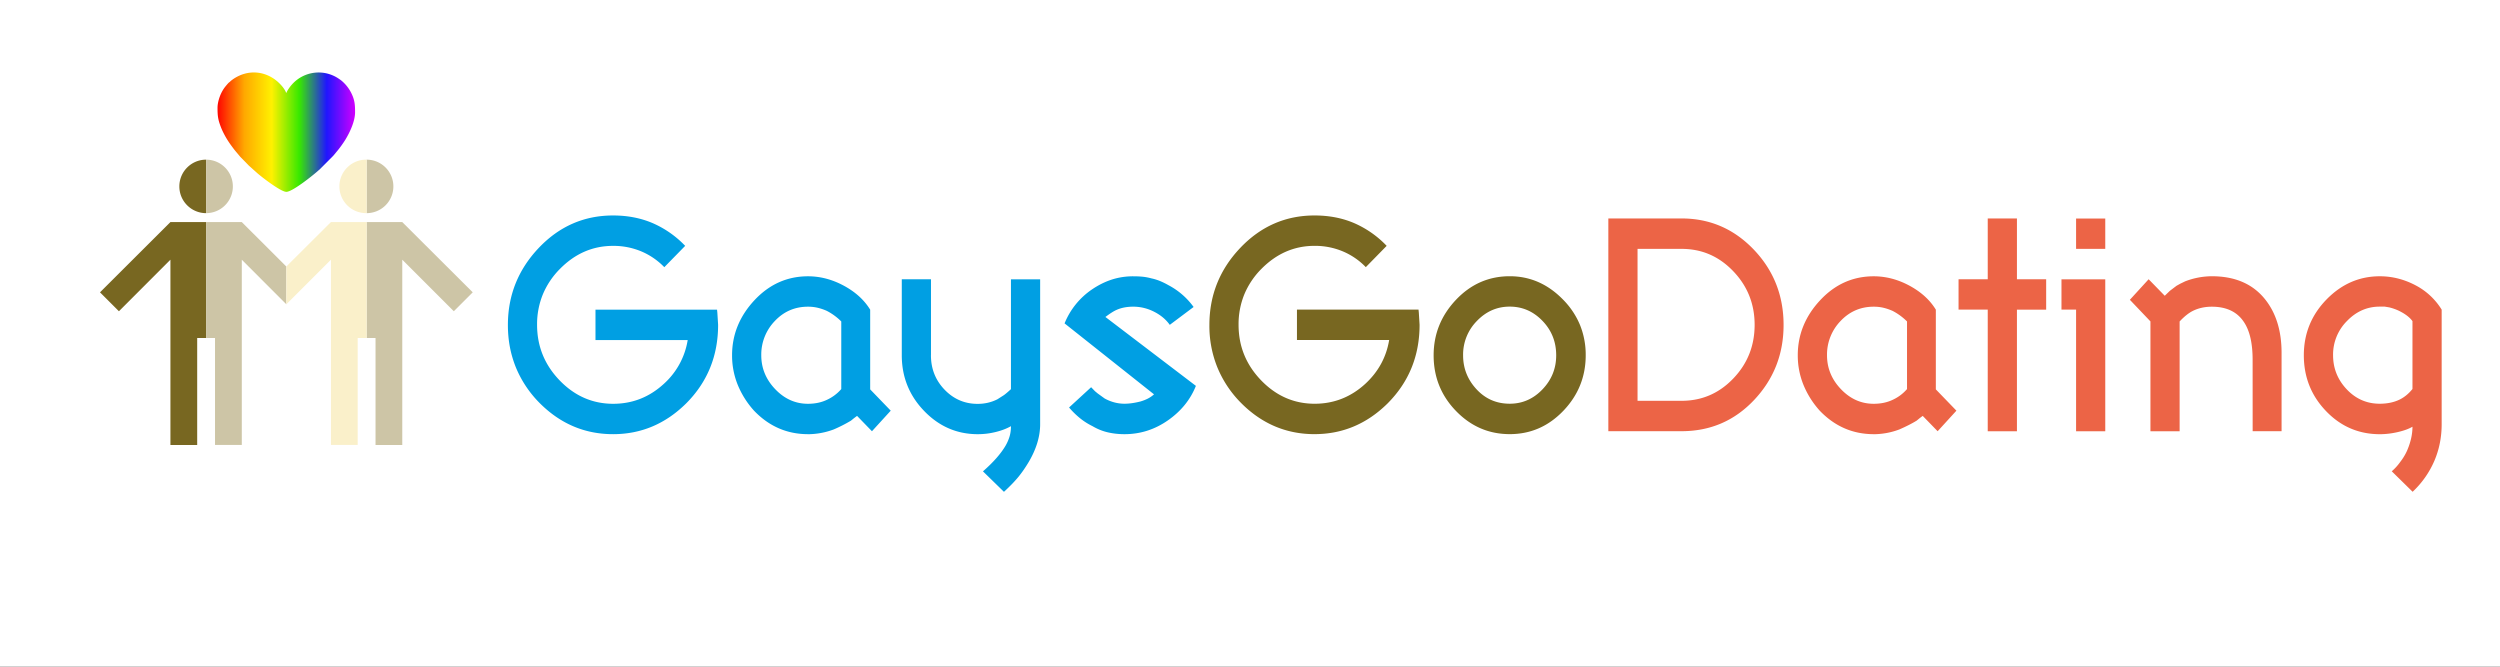 <?xml version="1.0" encoding="UTF-8" standalone="no"?>
<svg
   width="300"
   height="80"
   viewBox="0 0 300 80"
   version="1.1"
   id="svg1556"
   sodipodi:docname="gaysgodating.svg"
   inkscape:version="1.1 (c4e8f9e, 2021-05-24)"
   xmlns:inkscape="http://www.inkscape.org/namespaces/inkscape"
   xmlns:sodipodi="http://sodipodi.sourceforge.net/DTD/sodipodi-0.dtd"
   xmlns="http://www.w3.org/2000/svg"
   xmlns:svg="http://www.w3.org/2000/svg">
  <rect x="0" y="0" width="300" height="80" fill="#333333" stroke="none"/>
  <defs
     id="defs1560" />
  <sodipodi:namedview
     id="namedview1558"
     pagecolor="#ffffff"
     bordercolor="#666666"
     borderopacity="1.0"
     inkscape:pageshadow="2"
     inkscape:pageopacity="0.0"
     inkscape:pagecheckerboard="0"
     showgrid="false"
     inkscape:zoom="1"
     inkscape:cx="120"
     inkscape:cy="84"
     inkscape:window-width="1923"
     inkscape:window-height="500"
     inkscape:window-x="0"
     inkscape:window-y="25"
     inkscape:window-maximized="0"
     inkscape:current-layer="svg1556" />
  <rect
     style="fill:#ffffff;stroke:#000000;stroke-width:8.001;stroke-linejoin:round;stroke-dasharray:0, 88.014;paint-order:markers stroke fill"
     id="rect1698"
     width="301"
     height="81"
     x="0"
     y="0" />
  <path
     fill="#009fe3"
     d="m 73.569,52.1 c -3.432,0 -6.4,-1.277 -8.902,-3.829 A 13.149,13.149 0 0 1 61.877,44.018 c -0.309,-0.785 -0.543,-1.588 -0.695,-2.404 -0.153,-0.817 -0.234,-1.688 -0.234,-2.617 0,-3.562 1.235,-6.642 3.7,-9.243 2.466,-2.597 5.441,-3.897 8.92,-3.897 1.74,0 3.326,0.307 4.756,0.92 a 12.006,12.006 0 0 1 3.897,2.726 l -2.504,2.559 a 8.347,8.347 0 0 0 -2.761,-1.895 8.602,8.602 0 0 0 -3.388,-0.662 c -2.445,0 -4.577,0.929 -6.4,2.789 a 9.512,9.512 0 0 0 -2.037,3.058 9.457,9.457 0 0 0 -0.681,3.627 c 0,2.575 0.904,4.798 2.708,6.67 1.805,1.867 3.948,2.806 6.428,2.806 2.311,0 4.336,-0.797 6.077,-2.394 a 8.99,8.99 0 0 0 2.861,-5.255 H 71.458 V 37.158 H 86.045 l 0.037,0.357 0.091,1.465 c 0,3.72 -1.277,6.862 -3.827,9.421 -2.492,2.468 -5.418,3.7 -8.778,3.7 m 23.4,0 c -2.517,0 -4.672,-0.934 -6.472,-2.806 a 10.631,10.631 0 0 1 -1.967,-3.11 9.37,9.37 0 0 1 -0.68,-3.556 c 0,-2.476 0.894,-4.677 2.68,-6.596 1.79,-1.92 3.934,-2.878 6.437,-2.878 1.466,0 2.896,0.376 4.289,1.126 1.394,0.753 2.45,1.711 3.167,2.88 v 9.565 l 2.466,2.554 -2.253,2.468 -1.788,-1.842 -0.357,0.267 -0.376,0.306 a 17.194,17.194 0 0 1 -2.074,1.056 8.952,8.952 0 0 1 -3.072,0.571 m 3.985,-5.416 v -8.116 a 7.025,7.025 0 0 0 -1.737,-1.27 6.319,6.319 0 0 0 -1.11,-0.376 5.102,5.102 0 0 0 -1.147,-0.125 c -1.574,0 -2.903,0.574 -3.985,1.723 a 5.797,5.797 0 0 0 -1.621,4.104 c 0,1.547 0.558,2.905 1.674,4.071 1.117,1.17 2.429,1.753 3.93,1.753 0.848,0 1.605,-0.158 2.274,-0.476 0.669,-0.311 1.245,-0.739 1.721,-1.289 m 10.762,-4.057 c 0,1.623 0.548,2.998 1.64,4.134 1.096,1.135 2.417,1.698 3.962,1.698 0.857,0 1.647,-0.183 2.374,-0.551 l 0.785,-0.501 c 0.227,-0.165 0.504,-0.402 0.839,-0.713 V 33.519 h 3.504 v 17.394 c 0,1.454 -0.453,2.956 -1.358,4.501 -0.395,0.666 -0.811,1.273 -1.252,1.812 -0.441,0.539 -1.019,1.136 -1.733,1.793 l -2.52,-2.457 c 1.238,-1.082 2.144,-2.109 2.717,-3.086 a 5.146,5.146 0 0 0 0.49,-1.149 c 0.102,-0.362 0.153,-0.759 0.153,-1.187 -0.501,0.285 -1.106,0.522 -1.814,0.695 a 8.816,8.816 0 0 1 -2.172,0.267 c -2.49,0 -4.633,-0.926 -6.424,-2.78 -1.793,-1.855 -2.691,-4.083 -2.691,-6.695 v -9.117 h 3.504 v 9.117 h -0.003 z m 16.035,-3.827 a 9.006,9.006 0 0 1 3.289,-4.074 c 0.773,-0.525 1.563,-0.917 2.369,-1.18 a 8.3,8.3 0 0 1 2.583,-0.395 c 0.441,0 0.829,0.019 1.163,0.054 0.332,0.037 0.673,0.102 1.019,0.195 0.344,0.072 0.685,0.177 1.019,0.314 0.332,0.137 0.68,0.307 1.036,0.509 a 8.746,8.746 0 0 1 3.005,2.61 l -2.859,2.144 c -0.455,-0.641 -1.078,-1.166 -1.877,-1.572 -0.799,-0.406 -1.635,-0.609 -2.504,-0.609 -0.774,0 -1.449,0.132 -2.02,0.393 -0.311,0.133 -0.752,0.413 -1.324,0.843 l 10.859,8.268 c -0.667,1.67 -1.793,3.052 -3.372,4.15 -1.579,1.098 -3.312,1.647 -5.195,1.647 -0.703,0 -1.375,-0.074 -2.013,-0.223 -0.638,-0.149 -1.249,-0.397 -1.832,-0.743 a 7.956,7.956 0 0 1 -1.449,-0.915 10.023,10.023 0 0 1 -1.358,-1.322 l 2.647,-2.432 0.464,0.479 0.323,0.267 0.841,0.608 c 0.764,0.416 1.556,0.625 2.378,0.625 0.573,0 1.21,-0.091 1.914,-0.269 0.323,-0.095 0.618,-0.209 0.885,-0.346 0.267,-0.137 0.516,-0.306 0.741,-0.511 z"
     id="path1531"
     style="stroke-width:1.756" />
  <path
     fill="#ec6446"
     d="m 193.001,51.744 v -25.529 h 8.795 c 3.388,0 6.27,1.245 8.657,3.736 2.381,2.494 3.576,5.509 3.576,9.046 0,3.502 -1.18,6.503 -3.534,9.001 -2.357,2.497 -5.258,3.746 -8.716,3.746 z m 3.505,-21.881 v 18.233 h 5.29 c 2.424,0 4.489,-0.89 6.194,-2.671 1.709,-1.781 2.566,-3.929 2.566,-6.445 0,-2.501 -0.854,-4.647 -2.566,-6.435 -1.711,-1.788 -3.771,-2.68 -6.194,-2.68 z m 28.349,22.238 c -2.518,0 -4.672,-0.934 -6.474,-2.806 a 10.625,10.625 0 0 1 -1.965,-3.11 9.326,9.326 0 0 1 -0.683,-3.556 c 0,-2.476 0.896,-4.677 2.682,-6.596 1.788,-1.92 3.93,-2.878 6.435,-2.878 1.465,0 2.894,0.376 4.287,1.126 1.393,0.753 2.452,1.711 3.163,2.88 v 9.565 l 2.469,2.554 -2.253,2.468 -1.79,-1.842 -0.358,0.267 -0.374,0.306 c -0.539,0.33 -1.228,0.685 -2.076,1.056 a 8.836,8.836 0 0 1 -3.063,0.571 m 3.987,-5.416 v -8.116 a 7.016,7.016 0 0 0 -1.735,-1.27 c -0.385,-0.167 -0.755,-0.293 -1.112,-0.376 -0.357,-0.083 -0.741,-0.125 -1.145,-0.125 -1.574,0 -2.901,0.574 -3.987,1.723 a 5.797,5.797 0 0 0 -1.621,4.104 c 0,1.547 0.557,2.905 1.674,4.071 1.117,1.17 2.427,1.753 3.929,1.753 0.847,0 1.609,-0.158 2.276,-0.476 0.671,-0.307 1.243,-0.739 1.721,-1.289 m 13.191,-13.175 h 3.507 v 3.648 h -3.507 v 14.587 h -3.505 V 37.156 h -3.502 v -3.648 h 3.502 v -7.294 h 3.505 z m 5.344,0.002 h 5.255 v 18.233 h -3.502 V 37.156 h -1.753 z m 1.753,-7.295 h 3.502 v 3.646 h -3.502 z m 21.184,16.946 c 0,-1.99 -0.351,-3.504 -1.056,-4.54 -0.81,-1.215 -2.09,-1.823 -3.843,-1.823 -0.836,0 -1.589,0.167 -2.269,0.501 -0.501,0.251 -1.033,0.674 -1.591,1.27 v 13.175 h -3.502 V 38.568 l -2.469,-2.592 2.253,-2.466 1.934,1.983 0.609,-0.59 0.804,-0.608 0.451,-0.251 0.59,-0.286 a 8.997,8.997 0 0 1 3.195,-0.608 c 2.815,0 4.958,0.941 6.437,2.824 1.282,1.633 1.932,3.753 1.932,6.365 v 9.403 h -3.47 z M 293,50.904 c 0,1.565 -0.293,3.031 -0.88,4.405 a 11.114,11.114 0 0 1 -2.605,3.704 l -2.504,-2.459 c 0.385,-0.33 0.722,-0.704 1.019,-1.122 0.323,-0.414 0.592,-0.857 0.804,-1.321 0.441,-1.008 0.662,-1.979 0.662,-2.905 -0.441,0.262 -1.031,0.476 -1.77,0.645 -0.738,0.17 -1.454,0.253 -2.146,0.253 -2.526,0 -4.679,-0.922 -6.452,-2.77 -1.781,-1.853 -2.668,-4.082 -2.668,-6.702 0,-2.597 0.908,-4.83 2.717,-6.69 1.811,-1.86 3.945,-2.789 6.403,-2.789 1.526,0 2.991,0.381 4.398,1.143 A 8.044,8.044 0 0 1 293,37.156 Z m -3.504,-4.226 v -8.142 c -0.344,-0.478 -0.915,-0.903 -1.698,-1.275 a 6.138,6.138 0 0 0 -1.091,-0.376 l -0.537,-0.09 h -0.608 c -1.5,0 -2.814,0.574 -3.923,1.725 a 5.687,5.687 0 0 0 -1.67,4.101 c 0,1.574 0.546,2.94 1.637,4.096 1.089,1.152 2.41,1.73 3.959,1.73 0.917,0 1.719,-0.17 2.396,-0.502 0.573,-0.279 1.084,-0.704 1.537,-1.266"
     id="path1533"
     style="stroke-width:1.756" />
  <linearGradient
     id="a"
     x1="363.991"
     x2="373.389"
     y1="-243.435"
     y2="-243.435"
     gradientTransform="matrix(1.756,0,0,-1.756,-613.155,-411.673)"
     gradientUnits="userSpaceOnUse">
    <stop
       offset="0"
       stop-color="#ff0001"
       id="stop1535" />
    <stop
       offset=".2"
       stop-color="#ffa800"
       id="stop1537" />
    <stop
       offset=".4"
       stop-color="#fff100"
       id="stop1539" />
    <stop
       offset=".6"
       stop-color="#38e900"
       id="stop1541" />
    <stop
       offset=".8"
       stop-color="#2015ff"
       id="stop1543" />
    <stop
       offset="1"
       stop-color="#c0f"
       id="stop1545" />
  </linearGradient>
  <path
     fill="url(#a)"
     d="m 26.104,12.936 c 0,0.975 0.054,1.417 0.411,2.336 0.279,0.715 0.743,1.521 1.194,2.136 0.272,0.371 0.423,0.581 0.727,0.933 l 0.376,0.453 0.968,0.992 c 0.047,0.051 0.079,0.086 0.132,0.133 l 1.034,0.922 c 0.623,0.523 2.764,2.181 3.411,2.181 0.697,0 2.968,-1.8 3.676,-2.411 0.112,-0.097 0.188,-0.17 0.304,-0.26 l 1.656,-1.661 0.513,-0.618 c 0.272,-0.321 0.706,-0.933 0.929,-1.296 0.527,-0.862 1.173,-2.201 1.173,-3.302 0,-0.901 -0.035,-1.433 -0.425,-2.253 a 4.628,4.628 0 0 0 -1.175,-1.517 C 40.908,9.618 40.813,9.555 40.702,9.48 a 4.285,4.285 0 0 0 -5.683,0.674 c -0.183,0.204 -0.576,0.724 -0.63,0.968 h -0.065 C 34.282,10.937 34.022,10.553 33.888,10.393 32.265,8.433 29.703,8.14 27.741,9.674 c -0.065,0.051 -0.076,0.069 -0.139,0.126 -0.07,0.069 -0.093,0.072 -0.163,0.135 -0.105,0.095 -0.392,0.448 -0.488,0.573 a 4.368,4.368 0 0 0 -0.411,0.69 c -0.204,0.425 -0.436,1.122 -0.436,1.737 z"
     id="path1548"
     style="fill:url(#a);stroke-width:1.756" />
  <path
     fill="#faf0ca"
     d="m 157.748,52.098 c -3.433,0 -6.403,-1.275 -8.902,-3.827 a 13.093,13.093 0 0 1 -2.789,-4.254 13.209,13.209 0 0 1 -0.929,-5.023 c 0,-3.562 1.233,-6.644 3.699,-9.241 2.468,-2.597 5.441,-3.897 8.922,-3.897 1.739,0 3.325,0.306 4.754,0.919 a 11.993,11.993 0 0 1 3.897,2.727 l -2.503,2.555 a 8.29,8.29 0 0 0 -2.761,-1.893 8.583,8.583 0 0 0 -3.388,-0.662 c -2.446,0 -4.575,0.929 -6.403,2.789 a 9.524,9.524 0 0 0 -2.037,3.056 9.5,9.5 0 0 0 -0.68,3.628 c 0,2.576 0.903,4.795 2.71,6.668 1.804,1.867 3.946,2.806 6.424,2.806 2.309,0 4.34,-0.799 6.078,-2.394 1.563,-1.444 2.517,-3.193 2.861,-5.255 H 155.635 v -3.648 h 14.587 l 0.037,0.357 0.09,1.466 c 0,3.718 -1.277,6.856 -3.825,9.422 -2.492,2.468 -5.418,3.699 -8.776,3.699 m 23.42,-18.948 c 2.443,0 4.573,0.936 6.4,2.806 a 9.524,9.524 0 0 1 2.037,3.056 9.501,9.501 0 0 1 0.68,3.627 c 0,2.562 -0.894,4.784 -2.678,6.651 -1.791,1.872 -3.934,2.808 -6.435,2.808 -2.504,0 -4.651,-0.922 -6.445,-2.771 -1.793,-1.848 -2.691,-4.074 -2.691,-6.688 0,-2.547 0.894,-4.766 2.68,-6.658 1.786,-1.886 3.938,-2.831 6.452,-2.831 m 5.576,9.489 c 0,-1.619 -0.55,-2.998 -1.647,-4.134 -1.094,-1.138 -2.404,-1.709 -3.929,-1.709 -1.526,0 -2.84,0.576 -3.943,1.725 a 5.743,5.743 0 0 0 -1.653,4.118 c 0,1.567 0.539,2.919 1.609,4.074 1.071,1.159 2.401,1.735 3.988,1.735 1.523,0 2.833,-0.576 3.93,-1.725 1.098,-1.149 1.644,-2.508 1.644,-4.085 M 21.522,22.369 c 0,1.774 1.437,3.209 3.21,3.209 v -6.419 c -1.774,0 -3.21,1.438 -3.21,3.21 m -1.071,4.28 -8.451,8.43 2.271,2.271 6.18,-6.186 v 22.232 h 3.212 V 40.56 h 1.07 V 26.649 Z"
     id="path1550"
     style="fill:#786721;stroke-width:1.756" />
  <path
     fill="#cdc5a6"
     d="m 47.204,22.369 c 0,-1.774 -1.437,-3.21 -3.21,-3.21 v 6.419 a 3.207,3.207 0 0 0 3.21,-3.209 m 1.068,4.28 h -4.278 v 13.911 h 1.07 v 12.836 h 3.209 V 31.164 l 6.184,6.186 2.271,-2.271 z m -20.329,-4.28 c 0,-1.774 -1.437,-3.21 -3.21,-3.21 v 6.419 a 3.207,3.207 0 0 0 3.21,-3.209 m 6.414,9.612 -5.343,-5.332 h -4.282 v 13.911 h 1.07 V 53.396 H 29.015 V 31.166 l 5.346,5.35 v -4.538 z"
     id="path1552"
     style="stroke-width:1.756" />
  <path
     fill="#faf0ca"
     d="m 43.994,19.158 a 3.21,3.21 0 1 0 0,6.419 z m -9.631,12.817 v 4.54 l 5.35,-5.351 v 22.232 h 3.21 V 40.56 h 1.071 V 26.649 h -4.282 z"
     id="path1554"
     style="stroke-width:1.756" />
</svg>
